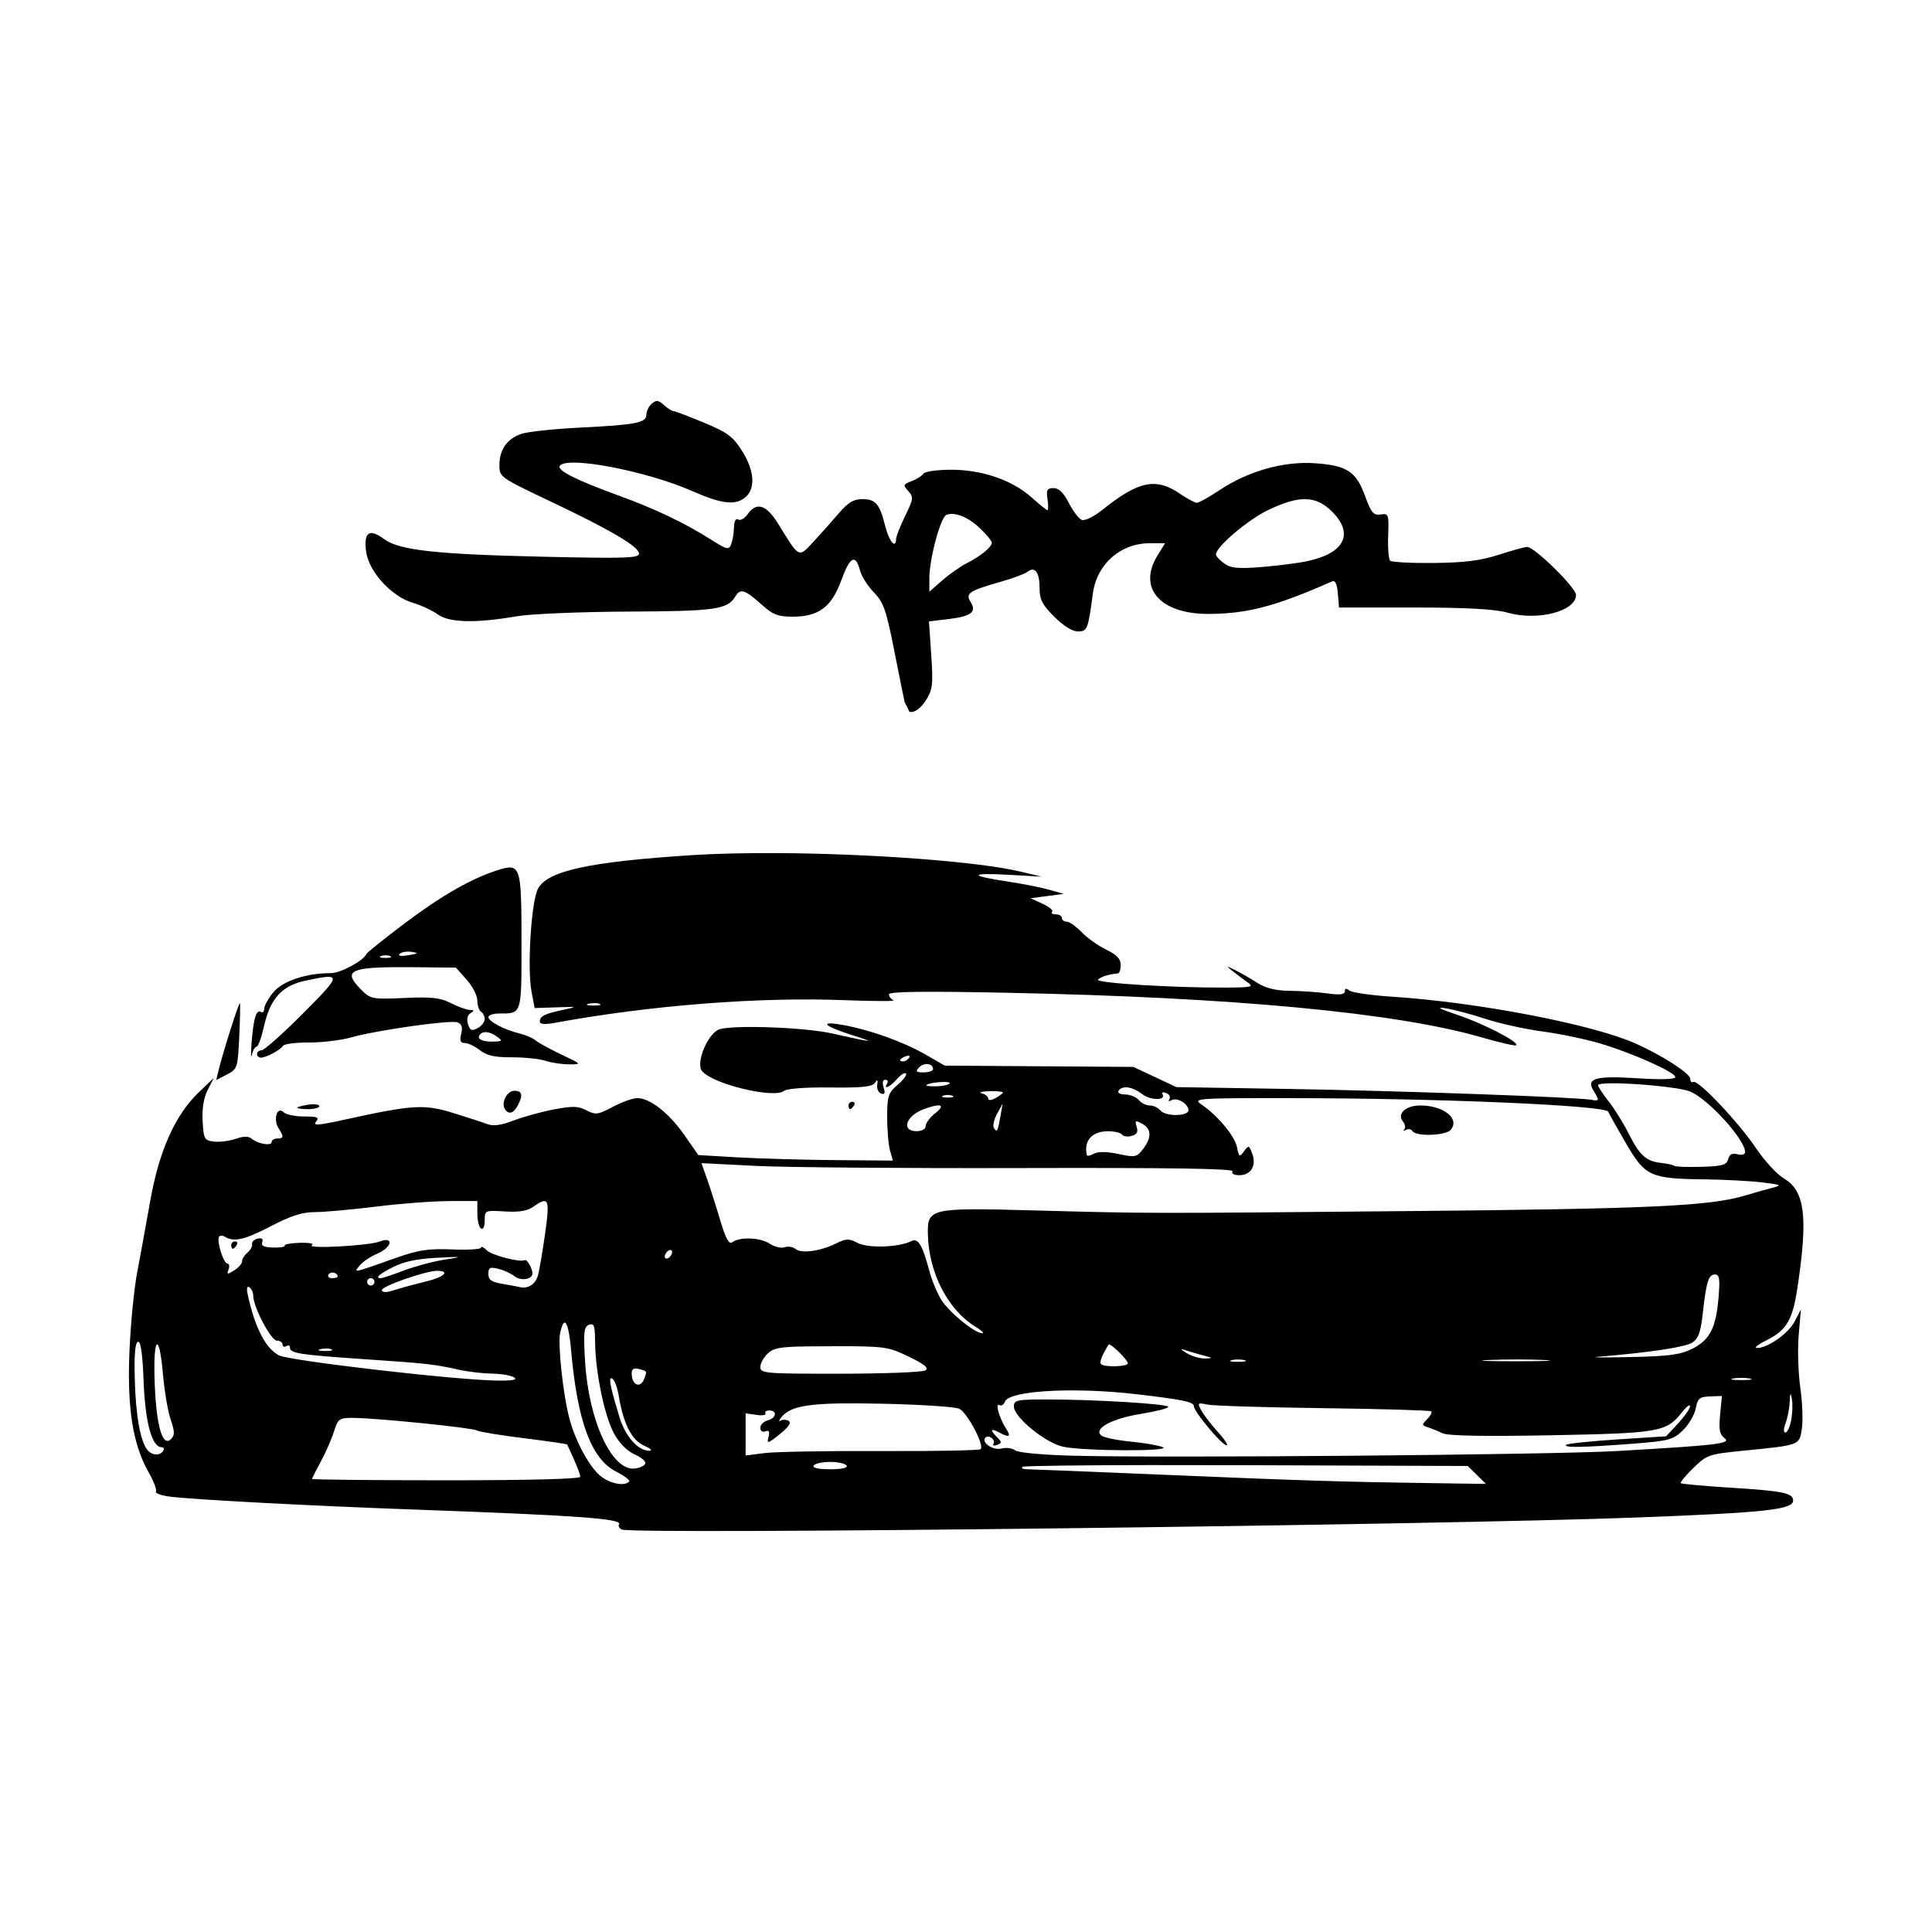 <svg width="1500" height="1500" viewBox="0 0 1500 1500" xmlns="http://www.w3.org/2000/svg">
  <!-- Original SVG transformiert und zentriert -->
  <svg x="100.0" y="311.297" width="1300" height="877.407" viewBox="0 0 341.74 230.65">
    /2000/svg" viewBox="0 0 341.74 230.65">
  <path id="path5865" d="M107.96,0c-.37-.04-.72.14-1.18.52-.63.52-1.14,1.54-1.14,2.26,0,1.69-2.04,2.08-13.67,2.67-5.06.25-10.3.8-11.64,1.21-3.02.92-4.69,3.2-4.69,6.43,0,2.44.14,2.54,10.31,7.36,12.45,5.91,18.19,9.29,18.19,10.72,0,.91-2.9,1-19.31.63-22.13-.5-29.61-1.32-32.68-3.58-3.06-2.25-4.22-1.49-3.73,2.45.51,4.13,5.17,9.25,9.59,10.54,1.65.48,3.93,1.55,5.06,2.36,2.35,1.7,7.72,1.82,16.16.37,2.77-.48,12.96-.9,22.66-.95,17.99-.08,20.34-.42,21.97-3.19.93-1.57,1.97-1.24,5.12,1.61,2.46,2.22,3.45,2.62,6.47,2.62,5.37,0,7.97-1.95,9.99-7.48,1.77-4.84,2.88-5.4,3.81-1.92.31,1.17,1.59,3.18,2.84,4.47,1.99,2.05,2.51,3.59,4.25,12.45.99,5.04,1.76,8.82,2.03,10.01.37.62.68,1.25.93,1.87.87.31,2.26-.55,3.39-2.34,1.37-2.17,1.49-3.2,1.08-9.27l-.46-6.83,3.92-.46c4.7-.56,5.87-1.45,4.58-3.5-1.11-1.77-.38-2.26,6.2-4.14,2.48-.71,4.91-1.62,5.4-2.01,1.49-1.2,2.47.07,2.47,3.2,0,2.45.51,3.47,3,5.96,1.85,1.85,3.7,3,4.81,3,1.94,0,2.1-.41,3.06-7.68.8-6.04,5.62-10.32,11.65-10.32h3.1l-1.56,2.53c-4.1,6.64.6,11.96,10.51,11.9,7.91-.05,13.59-1.55,25.19-6.66.58-.25.97.61,1.12,2.48l.24,2.87h15.37c10.76.01,16.45.32,18.97,1.04,6.16,1.76,14.03-.26,14.03-3.6,0-1.49-8.48-9.82-9.98-9.8-.49,0-3.09.72-5.77,1.59-3.66,1.19-6.96,1.61-13.25,1.68-4.6.05-8.63-.16-8.94-.47-.31-.31-.49-2.61-.4-5.12.16-4.35.09-4.54-1.55-4.31-1.46.21-1.92-.35-3.16-3.75-1.81-5.01-3.67-6.24-10.17-6.7-6.38-.46-13.58,1.55-19.43,5.42-2.2,1.46-4.33,2.65-4.73,2.65s-1.97-.84-3.48-1.87c-4.89-3.32-8.44-2.59-15.72,3.24-1.78,1.43-3.66,2.36-4.28,2.13-.6-.23-1.8-1.79-2.65-3.46-1.07-2.09-2.04-3.04-3.12-3.04-1.32,0-1.52.36-1.24,2.25.18,1.24.18,2.25-.01,2.25s-1.6-1.14-3.15-2.53c-3.95-3.57-10.14-5.72-16.49-5.72-2.85,0-5.4.36-5.67.8-.27.44-1.35,1.12-2.39,1.52-1.76.67-1.81.82-.7,2.04,1.1,1.22,1.05,1.62-.63,5.04-1,2.05-1.83,4.14-1.85,4.66-.06,2.24-1.42.64-2.24-2.61-1.14-4.53-1.94-5.45-4.73-5.45-1.68,0-2.87.71-4.6,2.74-1.28,1.51-3.61,4.12-5.17,5.81-3.23,3.5-2.93,3.64-7.32-3.49-2.42-3.94-4.43-4.57-6.25-1.98-.61.87-1.47,1.35-1.92,1.08-.5-.31-.83.3-.86,1.61-.03,1.16-.29,2.7-.58,3.44-.48,1.21-.85,1.12-4.12-.95-5.41-3.43-11.39-6.28-18.88-9-8.58-3.12-12.55-5.11-11.98-6.03,1.31-2.12,17.66.99,27.11,5.16,6.03,2.66,8.86,2.95,10.88,1.13,2-1.81,1.69-5.46-.8-9.38-1.85-2.92-2.98-3.76-7.82-5.77-3.11-1.29-5.91-2.35-6.21-2.35s-1.17-.55-1.91-1.23c-.55-.5-.95-.76-1.32-.81h0ZM240.27,20.05c2.03.06,3.68.9,5.32,2.54,4.52,4.52,2.56,8.47-5.03,10.1-1.81.39-6,.93-9.3,1.2-4.88.39-6.32.26-7.69-.73-.93-.67-1.69-1.49-1.69-1.83,0-1.56,6.57-7.13,10.74-9.11,3.19-1.51,5.61-2.24,7.64-2.18ZM168.34,23.08c1.6.13,3.56,1.17,5.42,2.94,1.31,1.25,2.38,2.56,2.38,2.9,0,.89-2.23,2.73-5.05,4.16-1.34.68-3.61,2.27-5.06,3.54l-2.64,2.31v-2.74c0-3.97,2.29-12.48,3.48-12.94.44-.17.93-.23,1.47-.19ZM132.23,92.29c-6.28-.04-12.19.09-17.12.4-21.15,1.35-29.72,3.22-31.61,6.89-1.37,2.64-2.21,16.22-1.31,20.96l.64,3.37,4.47-.15c4.37-.14,4.4-.13,1.27.53-3.71.78-4.68,1.27-4.68,2.39,0,.52.99.62,2.81.29,19.69-3.62,41.81-5.36,59.44-4.67,5.98.23,10.45.24,9.94.02-.52-.22-.94-.77-.94-1.21,0-.57,7.1-.67,24.19-.32,46.14.93,79.39,4.06,96.85,9.12,3.66,1.06,6.81,1.78,7,1.6.64-.64-6.65-4.42-12.01-6.21-3.71-1.24-4.46-1.66-2.4-1.34,1.65.26,5.36,1.24,8.25,2.19,2.89.94,8.04,2.08,11.46,2.53,3.42.45,8.65,1.53,11.62,2.4,6.57,1.92,15.54,5.91,15.54,6.92,0,.46-2.88.55-7.69.24-8.61-.55-10.56,0-9,2.53,1.23,1.98,1.19,2.19-.37,1.87-2.57-.53-39.19-1.85-61.79-2.22l-22.98-.38-4.39-2.06-4.39-2.06-19.24-.13-19.24-.13-4.01-2.3c-4.44-2.55-11.12-4.95-16.57-5.96-5.17-.96-4.36.11,1.5,1.98,5.29,1.69,4.75,1.65-3.94-.29-5.5-1.23-19.65-1.77-22.89-.88-2.38.66-5.03,6.9-3.64,8.57,2.22,2.67,14.76,5.68,16.76,4.02.56-.46,4.42-.74,9.38-.68,6.43.08,8.59-.14,9.13-.93.54-.8.65-.71.48.39-.12.78.24,1.58.8,1.78.74.26.88-.08.51-1.23-.31-.98-.18-1.59.34-1.59.46,0,.64.34.38.75-.86,1.39.56.76,1.98-.87.77-.89,1.61-1.41,1.86-1.16.25.25-.51,1.29-1.69,2.3-1.94,1.67-2.15,2.3-2.15,6.6,0,2.61.26,5.68.58,6.82l.58,2.06-11.83-.1c-6.5-.05-15.44-.31-19.85-.56l-8.02-.47-2.86-4.1c-3.13-4.48-7-7.52-9.59-7.52-.91,0-3.16.8-5,1.78-3.04,1.62-3.53,1.68-5.38.71-1.68-.88-2.84-.91-6.7-.17-2.57.49-6.27,1.52-8.23,2.27-2.45.95-4.08,1.17-5.25.73-.93-.36-4.12-1.39-7.08-2.3-5.94-1.82-8.19-1.68-22.22,1.4-5.27,1.16-6.42,1.24-5.72.39.73-.88.33-1.06-2.44-1.06-1.82,0-3.71-.39-4.19-.88-1.28-1.28-2.16,1.43-1.04,3.22,1.14,1.82,1.1,2.16-.26,2.16-.62,0-1.12.32-1.12.71,0,.86-2.8.4-4.09-.68-.65-.54-1.65-.53-3.24.03-1.27.44-3.26.7-4.42.56-1.98-.23-2.13-.49-2.34-4.14-.15-2.54.21-4.76,1.02-6.37l1.25-2.47-3.13,3c-4.76,4.56-8.05,11.94-9.84,22.12-.84,4.74-2.04,11.32-2.67,14.62-.63,3.3-1.34,10.58-1.57,16.17-.48,11.54.7,18.92,3.93,24.59,1.02,1.79,1.68,3.54,1.47,3.89-.21.35,1.05.82,2.81,1.05,4.58.6,28.64,1.88,50.08,2.65,33.07,1.19,42.34,1.86,41.64,3-.22.35.03.83.55,1.07,2.32,1.07,165.8-.88,207.57-2.47,25.83-.98,31.5-1.6,31.5-3.43,0-1.55-1.95-1.96-12.62-2.63-5.5-.34-10.13-.76-10.3-.93-.17-.17.98-1.56,2.56-3.1,2.74-2.67,3.18-2.83,9.92-3.5,11.91-1.18,11.68-1.1,12.22-4.46.26-1.62.12-5.41-.31-8.42-.43-3.01-.58-7.84-.33-10.73l.45-5.25-1.25,2.41c-1.3,2.5-5.48,5.46-7.69,5.46-.7,0,.14-.7,1.87-1.55,4.13-2.05,5.36-4.11,6.35-10.64,2.21-14.61,1.56-19.87-2.76-22.42-1.4-.83-3.95-3.59-5.66-6.14-3.57-5.32-11.9-14.12-12.82-13.55-.34.21-.62-.07-.62-.63,0-1.11-5.88-4.89-11.32-7.28-8.88-3.9-32.08-8.35-49.43-9.48-4.33-.28-8.3-.85-8.81-1.26-.65-.52-.94-.47-.94.16s-1,.78-3.56.42c-1.96-.27-5.42-.51-7.69-.53-2.91-.03-4.9-.53-6.75-1.71-1.44-.92-3.47-2.08-4.5-2.58-1.79-.87-1.81-.86-.37.29.82.66,2.17,1.67,3,2.25,1.35.94.92,1.06-4.12,1.09-10.83.07-27.08-.93-26.38-1.63.59-.59,2.13-1.07,4.07-1.27.31-.03.56-.82.55-1.74,0-1.22-.82-2.08-2.95-3.1-1.62-.78-3.87-2.38-5.01-3.56s-2.51-2.15-3.05-2.15-.98-.34-.98-.75-.56-.75-1.25-.75-1.02-.23-.74-.51c.28-.28-.59-1.02-1.94-1.64l-2.45-1.13,3.37-.45,3.37-.45-3-.85c-1.65-.47-5.52-1.23-8.59-1.69-7.82-1.17-7.66-1.8.34-1.35l6.75.38-4.04-.97c-9.01-2.17-31.16-3.73-50-3.84h0ZM77.95,95.23c-.7-.07-1.62.2-2.84.59-5.36,1.74-11.36,5.19-18.85,10.83-4.12,3.1-7.6,5.9-7.74,6.2-.64,1.43-5.29,3.93-7.31,3.93-4.98,0-9.75,1.58-11.67,3.87-1.04,1.24-1.89,2.75-1.89,3.36s-.3.92-.67.7c-.95-.59-1.53,1.29-1.91,6.2-.18,2.34-.16,3.49.05,2.56.21-.93.65-1.69.97-1.69s.99-1.86,1.5-4.13c1.26-5.65,3.64-8.29,8.37-9.31,7.64-1.64,7.62-1.39-.43,6.69-4.11,4.13-7.9,7.5-8.42,7.5s-.95.34-.95.75.36.75.8.75c1.07,0,3.96-1.55,4.53-2.42.25-.38,2.61-.69,5.25-.67,2.64.01,6.48-.44,8.54-1.02,5.46-1.52,20.39-3.63,21.81-3.09.87.34,1.09,1,.75,2.34-.35,1.41-.17,1.87.74,1.87.66,0,2.05.66,3.08,1.47,1.41,1.11,3.02,1.46,6.49,1.45,2.54-.01,5.64.31,6.87.71,1.24.4,3.43.73,4.87.73,2.6,0,2.59-.02-1.59-2-2.32-1.1-4.68-2.39-5.25-2.88-.57-.48-2.05-1.12-3.28-1.42-3.09-.74-6.37-2.47-6.37-3.35,0-.4.98-.73,2.19-.73,4.68,0,4.56.37,4.56-14.61,0-11.78-.09-14.99-2.19-15.19ZM57,112.39c.25,0,.5.02.74.05,1.5.24,1.4.34-.69.69-1.49.25-2.19.14-1.77-.28.28-.28.98-.46,1.72-.46h0ZM52.39,113.14c.34,0,.68.05.94.16.52.21.09.38-.94.38s-1.45-.17-.94-.38c.26-.1.6-.16.94-.16ZM53.83,115.57c1.3-.01,2.78-.01,4.43,0l8.5.09,2.19,2.45c1.2,1.35,2.19,3.27,2.19,4.27s.34,2.03.75,2.28c.41.25.75.94.75,1.52s-.65,1.4-1.45,1.83c-1.19.64-1.54.49-1.96-.82-.32-1-.13-1.83.51-2.24.82-.52.8-.65-.14-.66-.63,0-2.37-.63-3.85-1.38-2.19-1.12-3.95-1.31-9.5-1.06-6.49.3-6.9.22-8.72-1.59-3.61-3.61-2.83-4.59,6.29-4.69h0ZM95.05,122.89c.41,0,.79.06,1.04.16.51.21-.09.36-1.33.35-1.24-.02-1.65-.18-.92-.37.36-.09.8-.14,1.21-.13ZM22.68,122.91c-.19-.28-3.51,10.15-4.33,13.6l-.5,2.09,2.19-1.14c2.13-1.1,2.2-1.33,2.5-7.72.17-3.62.23-6.7.13-6.84ZM73,128.83c.63.04,1.38.35,2.13.9,1.16.85,1.13.94-.42,1.02-2.31.11-3.67-.44-3.16-1.27.3-.48.81-.69,1.44-.65ZM158.98,133.63c.35-.05.47.1.28.42-.25.41-.77.74-1.16.74-1.08,0-.84-.54.46-1.04.17-.06.31-.1.43-.12ZM162.63,135.34c.79-.09,1.51.28,1.51,1.03,0,.37-.86.67-1.9.67-1.58,0-1.74-.17-.94-1.03.37-.4.86-.61,1.34-.67h0ZM166.34,138.99c.77,0,1.32.08,1.19.29-.18.29-1.39.57-2.69.6-1.29.04-2.21-.08-2.03-.26.36-.36,2.24-.62,3.52-.63ZM302.44,139.26c4.64-.05,14.17.8,16.28,1.71,3.74,1.6,11.15,9.78,11.16,12.32,0,.51-.64.7-1.54.46-1.09-.29-1.65,0-1.92,1.01h0c-.31,1.19-1.18,1.43-5.5,1.55-2.82.08-5.28,0-5.46-.19-.18-.18-1.39-.45-2.7-.6-3.12-.36-4.37-1.5-6.67-6.05-1.05-2.09-2.88-5.03-4.07-6.53-1.18-1.5-2.15-2.98-2.15-3.28,0-.25,1-.37,2.55-.39h0ZM203.32,140.09c.96-.06,2.25.41,3.49,1.37,1.74,1.34,4.98,1.34,4.15,0-.22-.36.12-.46.75-.21.64.24.94.8.67,1.23-.28.46-.13.57.37.26,1.08-.67,3.33.55,3.53,1.91h0c.2,1.37-4.66,1.48-5.77.13-.45-.54-1.41-.99-2.14-.99s-1.74-.51-2.25-1.12-1.76-1.12-2.76-1.12-1.62-.33-1.36-.75c.27-.43.73-.66,1.31-.7h0ZM78.69,140.79c-1.5,0-2.75,2.42-1.93,3.74.72,1.17,1.75.9,2.6-.69,1.15-2.15.95-3.05-.67-3.05h0ZM175.58,140.88c1.55-.05,2.81.07,2.81.26s-.68.71-1.5,1.15c-.9.48-1.5.52-1.5.08,0-.4-.59-.88-1.31-1.06-.72-.19-.05-.38,1.5-.43ZM167.14,141.64c.34,0,.68.05.94.16.52.21.09.38-.94.38s-1.45-.17-.94-.38c.26-.1.6-.16.94-.16ZM237.64,142.3c29.57,0,63.85,1.47,64.31,2.77.12.33,1.73,3.2,3.58,6.38,3.98,6.83,4.98,7.29,16.1,7.42,3.92.05,9.15.32,11.62.61,3.99.47,4.25.59,2.25,1.1-1.24.31-3.77,1.03-5.62,1.59-7.12,2.15-19.4,2.72-67.87,3.17-55.35.51-53.36.51-77.62-.14-20.82-.56-21.42-.42-21.3,4.88.17,7.82,4.08,15.42,9.68,18.84,1.24.75,1.88,1.37,1.43,1.37-1.53,0-6.83-4.33-8.38-6.86-.85-1.38-1.93-3.97-2.4-5.77-1.43-5.39-2.33-6.89-3.69-6.19-2.5,1.28-8.8,1.5-10.94.39-1.83-.95-2.37-.94-4.42.08-3.18,1.59-7.11,2.13-8.3,1.14-.54-.45-1.53-.6-2.21-.35-.67.26-2.06-.08-3.09-.75-1.94-1.27-6.11-1.41-7.64-.26-.64.48-1.33-.81-2.46-4.61-.86-2.9-2.07-6.69-2.68-8.41l-1.11-3.14,11.07.56c6.09.31,30.59.51,54.45.44,30.31-.08,43.24.12,42.89.67-.29.48.26.79,1.4.79,2.35,0,3.51-1.99,2.59-4.43-.64-1.7-.74-1.73-1.67-.45-.91,1.25-1.02,1.18-1.43-.84-.45-2.27-3.92-6.43-7.25-8.71-1.84-1.26-1.14-1.31,18.71-1.31h0ZM147.68,143.04c-.44,0-.79.34-.79.75s.15.75.33.75.54-.34.79-.75c.25-.41.11-.75-.33-.75ZM178.35,143.42l-.46,2.62c-.55,3.1-.69,3.35-1.33,2.32-.27-.43.03-1.72.65-2.86l1.14-2.08ZM37.51,143.55c-.27,0-.56.03-.87.08-1.24.18-2.25.46-2.25.62s1.01.29,2.25.29,2.25-.28,2.25-.62c0-.26-.57-.39-1.38-.37ZM165.06,143.78c1.01-.07.94.48-.44,1.57-1.09.85-1.98,2.04-1.98,2.62,0,.64-.75,1.07-1.87,1.07-3.16,0-2.2-3.09,1.38-4.45,1.32-.5,2.31-.77,2.92-.81ZM263.57,143.79c-2.95,0-4.81,1.71-3.53,3.26.46.55.58,1.28.28,1.62-.31.34-.16.39.33.11.49-.28,1.1-.16,1.36.25.7,1.14,6.81.93,7.8-.27,1.9-2.29-1.47-4.97-6.24-4.97ZM205.75,147.04c.2.03.55.19,1.07.47,1.92,1.03,1.98,2.84.17,5.19-1.27,1.66-1.6,1.72-5.02.99-2.35-.5-4.13-.52-4.99-.06-.74.4-1.39.54-1.44.32-.69-2.94,1.03-4.9,4.29-4.9,1.36,0,2.65.31,2.88.68.23.37,1.1.5,1.94.28,1.11-.29,1.39-.79,1.05-1.87-.26-.81-.3-1.14.04-1.1h0ZM65.3,163.29h5.84v2.58c0,1.42.34,2.79.75,3.04.43.27.75-.43.75-1.64,0-2.08.05-2.1,4.09-1.85,2.86.18,4.6-.1,5.79-.94,3.2-2.24,3.45-1.68,2.46,5.37-.51,3.61-1.16,7.46-1.45,8.55-.49,1.87-2.06,2.89-3.77,2.45-.41-.11-2.02-.4-3.56-.66-2.19-.37-2.81-.81-2.81-2.02,0-1.31.31-1.47,2.06-1.03,1.13.28,2.57.94,3.19,1.45,1.31,1.09,3.76.74,3.74-.54-.01-1.03-1.15-2.97-1.57-2.7-.83.54-6.72-.97-7.74-1.99-.65-.65-1.18-.9-1.18-.56,0,.34-2.65.51-5.89.37-4.85-.2-6.88.11-11.44,1.72-9.08,3.2-8.72,3.13-7.42,1.54.62-.75,2.22-1.83,3.56-2.39,3.02-1.26,3.5-3.62.5-2.48-2.31.88-15.15,1.55-13.82.73.51-.31-.6-.53-2.46-.47-1.86.05-3.25.31-3.1.57.16.26-.9.44-2.35.4-1.9-.05-2.52-.36-2.24-1.09.26-.67-.06-.92-.92-.73-.72.16-1.24.66-1.15,1.11.09.45-.33,1.23-.94,1.74s-1.1,1.3-1.1,1.77-.72,1.3-1.61,1.86c-1.41.88-1.55.86-1.15-.19.25-.66.14-1.2-.24-1.2-.78,0-2.21-4.54-1.71-5.45.17-.32.71-.33,1.19-.04,1.85,1.15,4.02.65,9.37-2.13,4.1-2.13,6.45-2.89,9.04-2.89,1.92,0,7.53-.51,12.46-1.12,4.93-.62,11.6-1.12,14.81-1.12h0ZM21.69,171.54c-.44,0-.79.34-.79.75s.15.75.33.75.54-.34.79-.75c.25-.41.11-.75-.33-.75ZM110.43,173.3c.27-.05.46.1.46.41,0,.41-.34.96-.75,1.21-.41.25-.75.13-.75-.29s.34-.96.75-1.21c.1-.06.2-.1.29-.12ZM67.2,174.73c.19.05-.82.22-2.88.55-2.31.37-6.02,1.37-8.25,2.22-2.23.85-4.31,1.54-4.62,1.54-1.28,0-.38-.81,2.54-2.3,2.11-1.07,4.93-1.67,8.81-1.86,2.8-.14,4.2-.2,4.39-.15ZM62.91,177.54c2.73,0,1.52,1.24-2.08,2.13-1.96.49-4.07,1.04-4.69,1.22-.62.18-1.88.56-2.81.83-.93.27-1.69.16-1.69-.24,0-.81,8.94-3.94,11.27-3.94ZM41.55,177.9c.53,0,1.09.31,1.09.81,0,.18-.53.33-1.17.33s-.96-.34-.7-.76c.16-.26.46-.38.78-.38ZM323.7,178.29c.95,0,1.08.81.76,4.69-.52,6.2-1.75,8.62-5.31,10.44-2.43,1.24-4.71,1.55-12.79,1.72-5.41.12-8.32.09-6.46-.06,10.43-.86,17.79-1.97,19.2-2.89,1.23-.81,1.72-2.13,2.12-5.78.74-6.66,1.18-8.11,2.49-8.11h0ZM49.39,179.04c.41,0,.75.34.75.75s-.34.75-.75.75-.75-.34-.75-.75.34-.75.75-.75ZM24.44,180.82c.05.01.11.04.17.08.43.27.78,1.05.79,1.75.01,2.29,3.63,9.14,4.83,9.14.64,0,1.16.36,1.16.79s.34.59.75.33c.41-.25.75-.13.75.28,0,1.18,1.85,1.47,15,2.37,13.26.9,14.32,1.02,19.5,2.17,1.86.41,4.89.76,6.75.79,1.86.02,3.88.37,4.5.77.78.51-.36.7-3.75.64-8.77-.16-42.22-4.05-44.27-5.15-2.71-1.45-4.83-5.55-6.32-12.24-.27-1.21-.22-1.8.14-1.72ZM88.97,188.11c.51.03.98,2,1.31,5.74,1.29,14.46,4.12,22.08,9.17,24.66,1.72.88,2.92,1.8,2.66,2.06-.97.97-3.83.42-5.77-1.1-2.26-1.78-5.14-7.04-6.39-11.7-1.31-4.86-2.43-15.21-1.91-17.59.31-1.41.63-2.09.93-2.07ZM94.27,188.46c.73-.12.88.66.9,3.55.04,6.08,1.91,15.18,3.85,18.71,1.09,1.99,2.68,3.61,4.21,4.28,1.35.59,2.33,1.44,2.19,1.87s-1.11.9-2.15,1.02c-4.68.56-9.45-9.8-10.16-22.05-.34-5.84-.22-6.89.82-7.29.13-.05.24-.08.35-.1ZM1.96,192.02c.52.14.86,2.73,1.07,8.18.33,8.35,1.7,13.34,3.67,13.34.43,0,.57.34.31.75-.64,1.04-2.29.94-3.21-.19-1.44-1.76-2.37-6.94-2.58-14.36-.14-4.98.07-7.52.63-7.72.04-.01.07-.01.11,0h0ZM5.84,192.56c.35.16.79,2.15,1.14,6.17.3,3.4,1,7.54,1.57,9.18.84,2.45.86,3.18.06,3.97-1.71,1.71-2.97-2.55-3.32-11.27-.22-5.42.09-8.25.54-8.04ZM200.05,192.56c.63.01,3.85,3.18,3.85,3.86s-4.77.85-5.46.16c-.38-.38.11-1.65,1.52-3.98.02-.03.05-.04.09-.04ZM143.41,192.92c10.94,0,11.52.08,15.78,2.14,3.26,1.57,4.15,2.31,3.37,2.8-.58.37-8.39.67-17.36.68-15.36.01-16.31-.07-16.31-1.37,0-.76.71-2.03,1.58-2.81,1.41-1.27,2.82-1.43,12.94-1.42h0ZM40.3,193.39c.41,0,.79.06,1.04.16.51.21-.09.36-1.33.35-1.24-.02-1.65-.18-.92-.37.36-.09.8-.14,1.21-.13ZM214.87,193.55c.06-.03.27.02.65.15.83.29,2.51.78,3.75,1.1,2.06.53,2.09.59.37.63-1.03.03-2.72-.47-3.75-1.1-.78-.48-1.12-.74-1.02-.79ZM283.33,195.63c2.04,0,4.05.04,5.53.11,2.97.14.34.26-5.85.26-6.19,0-8.62-.12-5.4-.26,1.61-.07,3.68-.11,5.72-.11ZM226.39,195.63c.48,0,.95.05,1.31.14.72.19.13.34-1.31.34s-2.03-.15-1.31-.34c.36-.09.84-.14,1.31-.14ZM103.45,197.47c.19,0,.42.04.69.11,1.69.44,1.67.41,1.04,2.03-.78,2.02-2.54,1.25-2.54-1.12,0-.7.24-1.02.81-1.02ZM329.14,199.38c.61,0,1.22.05,1.69.13.93.18.17.33-1.69.33s-2.62-.15-1.69-.33c.46-.09,1.08-.13,1.69-.13ZM98.44,199.47c.07-.01.16.02.27.08.44.27,1.03,1.92,1.32,3.68.93,5.59,2.64,8.89,5.15,9.99,1.28.56,1.78,1.02,1.11,1.04-2.31.06-4.93-2.87-6.15-6.87-1.72-5.65-2.21-7.83-1.71-7.92ZM191.77,201.95c4.22-.03,9.04.21,13.79.76,9.71,1.13,11.83,1.58,11.83,2.5,0,1.01,5.31,7.44,6.53,7.9.64.25-.03-.88-1.49-2.5-1.47-1.62-3.06-3.69-3.54-4.59-.82-1.54-.75-1.61,1.25-1.18,1.17.25,11.85.58,23.72.73,11.88.15,21.77.45,21.97.65.21.21-.17.92-.84,1.59-1.12,1.12-1.11,1.25.15,1.66.75.24,2.11.8,3.02,1.23,1.09.52,8.57.66,22.18.4,22.23-.43,23.48-.65,26.73-4.78.86-1.1,1.57-1.6,1.57-1.13s-1.1,2.05-2.44,3.49l-2.44,2.63-9.97.64c-5.48.35-10.18.85-10.44,1.11-.61.61,3.48.54,13.52-.23,7.44-.57,8.3-.8,10.3-2.72,1.2-1.15,2.38-3.16,2.63-4.47.39-2.06.77-2.39,2.9-2.47l2.45-.09-.37,3.84c-.29,3.03-.1,4.04.9,4.77,1.5,1.1-1.53,1.46-22.05,2.63-13.67.78-92.11,1.45-110.95.95-6.23-.16-11.24-.63-11.8-1.1-.54-.45-1.79-.61-2.78-.36-1.75.44-4.23-1.28-3.25-2.25.66-.66,2.12.47,1.63,1.26-.23.38.09.49.72.25,1.01-.39,1.01-.57.04-1.54-1.53-1.53-1.38-1.95.34-1.03,2.21,1.18,2.58.94,1.38-.91-1.34-2.08-2.19-5.22-1.26-4.64.38.23.88-.1,1.13-.73.54-1.4,5.9-2.22,12.93-2.28h0ZM339.14,202.74c.07-.09.16.24.29.96.19.98.12,2.92-.14,4.31s-.79,2.53-1.17,2.53c-.42,0-.41-.76.03-1.92.4-1.06.78-3,.83-4.31.04-.96.08-1.47.15-1.56h0ZM187.27,203.79c-6.03,0-6.63.13-6.63,1.44,0,2.16,6.38,7.39,10.01,8.2,4.04.91,22.42,1,20.37.1-.83-.36-3.71-.86-6.4-1.12-2.69-.25-5.39-.79-6-1.18-2.02-1.33,1.82-3.51,7.92-4.49,3.08-.5,5.61-1.14,5.61-1.44,0-.6-14.93-1.51-24.87-1.51ZM149.11,204.59c1.52.01,3.18.04,5.01.08,7.78.17,14.72.64,15.42,1.04,1.75,1,5.22,7.66,4.29,8.24-.4.25-9.59.42-20.4.37-10.82-.05-21.44.14-23.6.41l-3.94.5v-8.61l2.21.32c1.22.18,2.04.05,1.83-.29-.21-.34.15-.61.79-.61,1.69,0,1.44,1.57-.33,2.03-.83.22-1.5.9-1.5,1.51,0,.64.44.95,1.04.72.75-.29.92.04.63,1.17-.37,1.42-.15,1.37,2.3-.59,1.77-1.42,2.41-2.35,1.84-2.7-.48-.3-1.22-.33-1.66-.07-.43.26-.37-.05.14-.68,1.79-2.21,5.28-2.92,15.92-2.84ZM45.89,207.56c4.8.03,24.28,2.01,25.17,2.56.44.27,4.74.98,9.56,1.58,4.82.6,8.8,1.17,8.85,1.28,1.8,3.86,2.67,6.01,2.67,6.59,0,.45-10.27.72-27.37.72-15.06,0-27.37-.13-27.37-.28s.81-1.76,1.79-3.56c.99-1.81,2.19-4.55,2.68-6.1.84-2.66,1.06-2.81,4.02-2.8ZM143.14,216.54c1.6,0,3.12.34,3.37.75.29.46-1.01.75-3.37.75s-3.66-.29-3.37-.75c.25-.41,1.77-.75,3.37-.75ZM210.49,217.19c5.43,0,11.37,0,17.59.02l45.19.16,1.86,1.83,1.86,1.83-11.23-.16c-18.17-.26-26.25-.51-54.52-1.71-14.73-.62-27.36-1.13-28.06-1.13s-1.06-.22-.79-.49c.2-.2,11.82-.34,28.1-.36Z"/>

  </svg>
</svg>